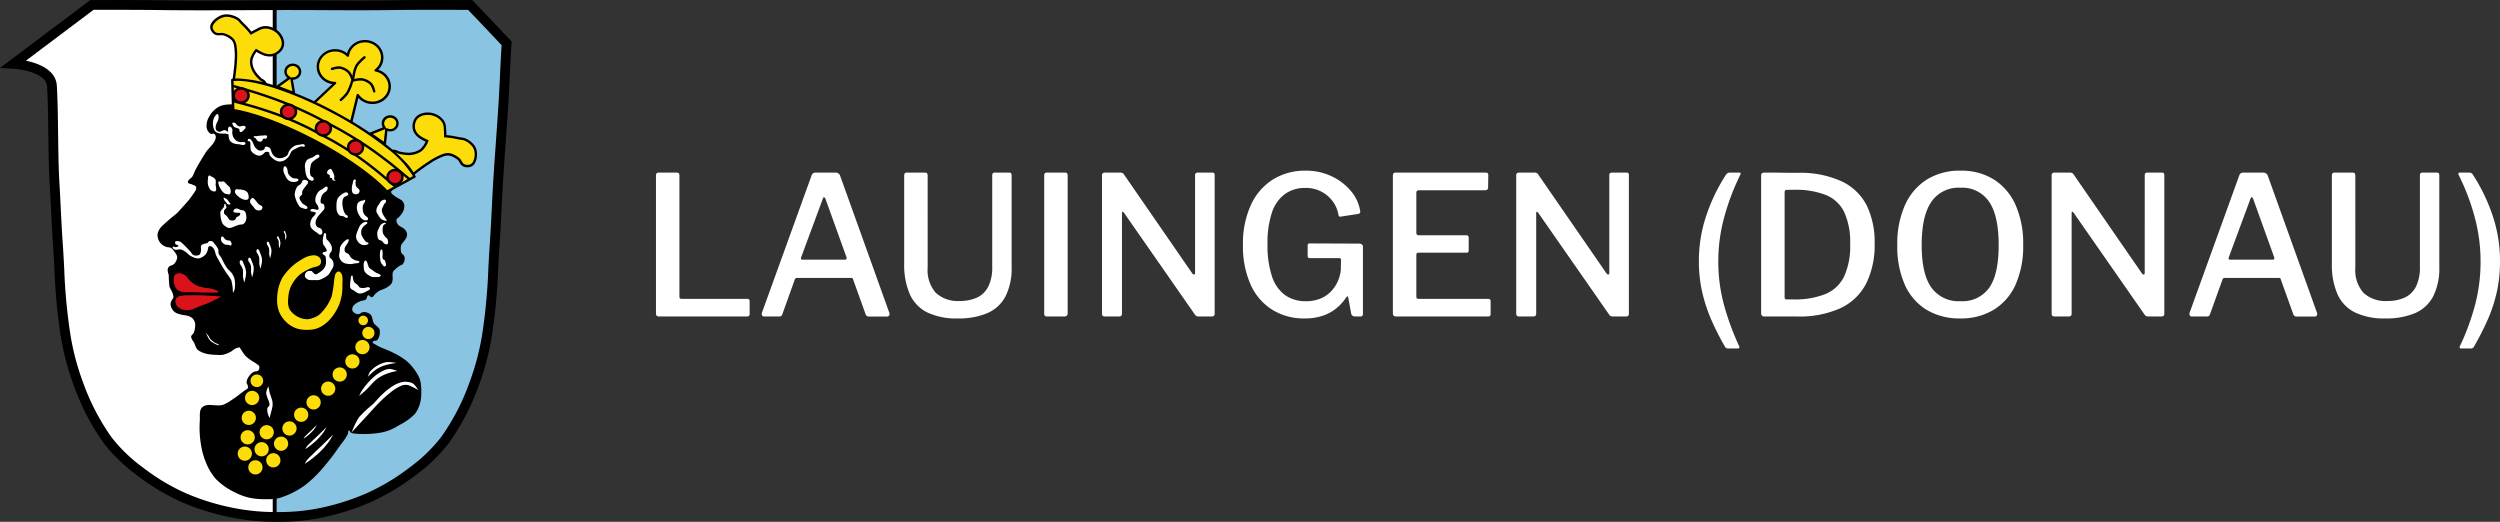 <svg xmlns="http://www.w3.org/2000/svg" width="386.747" height="80.72" viewBox="0 0 386.747 80.72">
  <rect x="0" y="0" width="386.747" height="80.72" fill="#333333" stroke="none"/>
  <g id="Logo" transform="translate(-41.163 -29.039)">
    <g id="DEU_Lauingen_COA" transform="translate(41.163 29.039)">
      <path id="path893" d="M76.311,10l-2.254,0c-1.978,0-3.856.014-5.352.035-5.981.085-11.849-.016-17.773,0-.2,0-.4,0-.6,0-5.924.016-11.792.085-17.773,0C29.786,10,25.707,10,22.111,10L10,19.111s5.743.33,5.931,3.413c.257,4.216.143,10.808.4,15.024.191,3.131.3,6.27.513,9.4.329,4.732.38,9.508,1.193,14.181a40.218,40.218,0,0,0,2.054,7.686,35.7,35.7,0,0,0,4.447,8.515,25.4,25.4,0,0,0,4.983,4.81,33.612,33.612,0,0,0,6.8,4.081,37.306,37.306,0,0,0,8.031,2.426,33.829,33.829,0,0,0,6.29.555,32.6,32.6,0,0,0,6.254-.508,36.916,36.916,0,0,0,8.05-2.476,34,34,0,0,0,6.8-4.081,25.412,25.412,0,0,0,4.981-4.81,35.725,35.725,0,0,0,4.449-8.515,40.281,40.281,0,0,0,2.054-7.691c.814-4.674.865-9.449,1.193-14.181.217-3.129.322-6.266.513-9.4.257-4.216.6-8.427.855-12.643.182-2.981.274-5.968.482-8.948-1.9-2.023-3.849-4.071-5.65-5.947-1.383,0-2.8-.009-4.312-.009" transform="translate(-7.893 -9.239)" fill="#fff"/>
      <path id="path899" d="M541.829,85.682a.189.189,0,0,1-.189-.189V6.079a.189.189,0,0,1,.378,0V85.492A.189.189,0,0,1,541.829,85.682Z" transform="translate(-499.338 -5.444)"/>
      <path id="path895" d="M570.064,10l-2.254,0c-1.978,0-3.856.014-5.352.035-5.981.085-11.849-.016-17.773,0-.184,0-.367,0-.551,0V89.209l.258,0a32.6,32.6,0,0,0,6.255-.508,36.921,36.921,0,0,0,8.05-2.476,34.006,34.006,0,0,0,6.8-4.081,25.417,25.417,0,0,0,4.981-4.81,35.734,35.734,0,0,0,4.449-8.515,40.287,40.287,0,0,0,2.053-7.691c.814-4.674.865-9.449,1.193-14.181.217-3.129.322-6.266.513-9.4.257-4.216.6-8.427.855-12.643.182-2.981.274-5.968.482-8.948-1.9-2.023-3.849-4.071-5.65-5.947-1.383,0-2.8-.009-4.312-.009Z" transform="translate(-501.645 -9.246)" fill="#89c5e3"/>
      <path id="path895_-_Kontur" data-name="path895 - Kontur" d="M566.213,6h.153c1.5,0,2.9.006,4.27.01a.412.412,0,0,1,.261.093c1.8,1.877,3.746,3.926,5.651,5.95a.3.3,0,0,1,.082.228c-.117,1.676-.2,3.385-.278,5.037-.062,1.3-.125,2.606-.2,3.908-.129,2.11-.278,4.218-.428,6.326s-.3,4.211-.427,6.317c-.083,1.359-.15,2.72-.216,4.08-.085,1.743-.174,3.546-.3,5.319-.088,1.262-.156,2.527-.223,3.793a88.558,88.558,0,0,1-.974,10.42,40.343,40.343,0,0,1-2.07,7.749,36.275,36.275,0,0,1-4.489,8.587,25.433,25.433,0,0,1-5.039,4.869,34.247,34.247,0,0,1-6.863,4.117,37.234,37.234,0,0,1-8.116,2.5,32.48,32.48,0,0,1-6.139.514l-.43,0a.3.3,0,0,1-.3-.3V6.348a.3.3,0,0,1,.3-.3l.551,0,1.362,0q2.751,0,5.5.018c3.62.018,7.245.036,10.912-.016,1.5-.021,3.376-.031,5.355-.035Zm4.337.615c-1.364,0-2.727-.009-4.183-.009h-.154l-2.1,0c-1.977,0-3.853.014-5.348.035-3.671.052-7.3.034-10.923.016q-2.745-.014-5.492-.018l-1.61,0V85.211h.127a31.89,31.89,0,0,0,6.025-.5,36.628,36.628,0,0,0,7.984-2.455,33.64,33.64,0,0,0,6.742-4.044,24.856,24.856,0,0,0,4.923-4.751,35.714,35.714,0,0,0,4.409-8.444,39.751,39.751,0,0,0,2.037-7.633,88.135,88.135,0,0,0,.966-10.348c.068-1.269.136-2.537.224-3.8.123-1.766.211-3.566.3-5.307.067-1.363.133-2.726.217-4.088.129-2.109.278-4.216.428-6.323s.3-4.212.428-6.32c.079-1.3.141-2.6.2-3.9.077-1.612.157-3.278.269-4.918C574.174,10.417,572.3,8.438,570.55,6.618Z" transform="translate(-497.947 -5.549)"/>
      <path id="path947" d="M630.365,84.6a2.743,2.743,0,0,0-3.629.976,2.444,2.444,0,0,0-.32.937,2.651,2.651,0,0,0-.667-.5,2.743,2.743,0,0,0-3.629.976,2.467,2.467,0,0,0,1.028,3.447,2.765,2.765,0,0,0,1.287.323l-3.539,3.328,5.93,3.146,1.128-4.606a2.6,2.6,0,0,0,.964.871,2.743,2.743,0,0,0,3.629-.976,2.467,2.467,0,0,0-1.028-3.447,2.764,2.764,0,0,0-.8-.277,2.569,2.569,0,0,0,.672-.75,2.467,2.467,0,0,0-1.028-3.447Z" transform="translate(-572.601 -77.904)" fill="#fcdd09"/>
      <path id="path947_-_Kontur" data-name="path947 - Kontur" d="M626.755,81.777h0a2.956,2.956,0,0,1,1.387.344l.007,0a2.8,2.8,0,0,1,.867.713,2.665,2.665,0,0,1,.495.953,2.589,2.589,0,0,1,.079,1.026,2.62,2.62,0,0,1-.346,1.013,2.731,2.731,0,0,1-.436.56,2.947,2.947,0,0,1,.487.2,2.8,2.8,0,0,1,.874.717,2.665,2.665,0,0,1,.495.953A2.6,2.6,0,0,1,630.4,90.3a2.786,2.786,0,0,1-1.07,1.03,2.986,2.986,0,0,1-2.128.276,2.948,2.948,0,0,1-.682-.259,2.868,2.868,0,0,1-.587-.412,2.755,2.755,0,0,1-.2-.2L624.7,94.964a.189.189,0,0,1-.272.122l-5.93-3.146a.189.189,0,0,1-.041-.3l3.228-3.035q-.131-.02-.259-.052a2.955,2.955,0,0,1-.676-.258,2.8,2.8,0,0,1-.874-.717,2.665,2.665,0,0,1-.495-.953,2.593,2.593,0,0,1-.08-1.026,2.62,2.62,0,0,1,.346-1.013,2.787,2.787,0,0,1,1.07-1.031,2.986,2.986,0,0,1,2.128-.276,2.949,2.949,0,0,1,.682.259,2.887,2.887,0,0,1,.457.3,2.636,2.636,0,0,1,.279-.667,2.787,2.787,0,0,1,1.07-1.031A2.982,2.982,0,0,1,626.755,81.777Zm1.2.675a2.593,2.593,0,0,0-1.2-.3,2.508,2.508,0,0,0-2.168,1.2,2.246,2.246,0,0,0-.3.865.189.189,0,0,1-.324.108,2.463,2.463,0,0,0-.619-.464,2.591,2.591,0,0,0-1.21-.3,2.508,2.508,0,0,0-2.168,1.2,2.219,2.219,0,0,0-.228,1.745,2.35,2.35,0,0,0,1.182,1.439,2.591,2.591,0,0,0,1.2.3.189.189,0,0,1,.129.327l-3.347,3.147,5.482,2.908,1.07-4.37a.189.189,0,0,1,.342-.059,2.427,2.427,0,0,0,.894.808,2.591,2.591,0,0,0,1.21.3,2.508,2.508,0,0,0,2.168-1.2,2.22,2.22,0,0,0,.229-1.745,2.35,2.35,0,0,0-1.182-1.439,2.575,2.575,0,0,0-.743-.258.189.189,0,0,1-.08-.337,2.372,2.372,0,0,0,.623-.7,2.22,2.22,0,0,0,.229-1.745,2.35,2.35,0,0,0-1.182-1.439Z" transform="translate(-570.29 -75.593)"/>
      <path id="path917" d="M317.244,209.212c-1.1.131-2.3-.091-3.288.391a3.746,3.746,0,0,0-1.566,1.566,2.7,2.7,0,0,0-.391,1.722,1.363,1.363,0,0,0,.626.939c.161.086.4-.1.548,0a.619.619,0,0,1,.235.548c-.086.937-1.066,1.551-1.566,2.348-.547.872-1.089,1.75-1.566,2.661-.173.331-.278.7-.47,1.018-.2.336-.795.558-.7.939.054.227.423.2.626.313s.554.156.626.391c.135.435-.309.864-.548,1.253a13.943,13.943,0,0,1-1.487,1.8c-.328.375-.658.751-1.018,1.1a27.889,27.889,0,0,0-2.192,1.879,2.515,2.515,0,0,0-.7,1.174,1.922,1.922,0,0,0,1.253,2.035c.268.125.61.059.861.215a1.994,1.994,0,0,1,.528.626,1.561,1.561,0,0,1,.391.744,1.637,1.637,0,0,1-.489,1.076c-.213.233-.621.227-.822.47a.875.875,0,0,0-.176.509,3.92,3.92,0,0,0,.176.744,15.953,15.953,0,0,0,.117,1.82,6.186,6.186,0,0,0,.313.626,2.276,2.276,0,0,1,.294.979c-.01.116-.1.209-.157.313a2.327,2.327,0,0,0-.254.509,1.242,1.242,0,0,0,.02.587,1.817,1.817,0,0,0,.391.7,1.624,1.624,0,0,0,.509.372,4.256,4.256,0,0,0,.9.254c.271.064.558.066.822.157a1.9,1.9,0,0,1,.685.352,1.559,1.559,0,0,1,.392.626,1.459,1.459,0,0,1,.059.47,3.014,3.014,0,0,1-.059.587,2.32,2.32,0,0,1-.157.568c-.1.216-.369.352-.411.587a.7.7,0,0,0,.1.372c.1.245.289.448.411.685a4.8,4.8,0,0,0,.372.861,1.8,1.8,0,0,0,.587.431,3.95,3.95,0,0,0,1,.352,8.722,8.722,0,0,0,1.468.137,4.172,4.172,0,0,0,.92,0,4.41,4.41,0,0,0,1.174-.431c.313-.156.563-.423.881-.568a3.929,3.929,0,0,1,.584-.168s.235.379.36.564a5.862,5.862,0,0,0,.538.755,5.205,5.205,0,0,0,.748.61c.346.253.739.44,1.076.7.105.083.24.151.294.274a.706.706,0,0,1,0,.489.466.466,0,0,1-.176.235c-.19.128-.464.066-.665.176a2.069,2.069,0,0,0-.665.606,1.921,1.921,0,0,0-.431.959c-.013.218.163.41.2.626a.508.508,0,0,1,0,.294c-.1.2-.35.277-.528.411-.652.492-1.289,1.007-1.976,1.448a6.011,6.011,0,0,1-1.331.744c-1.031.336-2.441-.353-3.229.391-.511.483-.325,1.374-.372,2.075a16.034,16.034,0,0,0,.157,3.562,12.236,12.236,0,0,0,.822,2.974,8.726,8.726,0,0,0,1.566,2.544,10.628,10.628,0,0,0,2.9,2.016,9.379,9.379,0,0,0,2.329.841,11.781,11.781,0,0,0,2.544.2,7.354,7.354,0,0,0,1.976-.176,13.2,13.2,0,0,0,4.071-2.055,19.61,19.61,0,0,0,3.151-3.171c.839-.969,1.569-2.027,2.309-3.073a9.741,9.741,0,0,0,1.1-1.644c.067-.154-.043-.441.117-.489s.2.241.333.313a1.768,1.768,0,0,0,.665.157,15.545,15.545,0,0,0,3.7-.117,7.182,7.182,0,0,0,1.546-.392,9.828,9.828,0,0,0,1.624-.841,9.006,9.006,0,0,0,2.348-1.683,4.867,4.867,0,0,0,.841-1.781,5.315,5.315,0,0,0,.157-1.253,8.25,8.25,0,0,0-.059-1.585,3.754,3.754,0,0,0-.294-1.1,8.181,8.181,0,0,0-1.82-2.407,10.413,10.413,0,0,0-2.153-1.35c-.878-.475-1.876-.72-2.72-1.253-.172-.109-.446-.189-.47-.391-.008-.065.063-.121.117-.157.152-.1.38-.015.528-.117a1.076,1.076,0,0,0,.333-.509,2.216,2.216,0,0,0,.137-.763,1.01,1.01,0,0,0-.059-.45c-.183-.393-.656-.588-.881-.959s-.173-.906-.45-1.253a1.263,1.263,0,0,0-.587-.372,1.365,1.365,0,0,0-.665-.059c-.241.043-.421.295-.665.313a.986.986,0,0,1-.587-.176.786.786,0,0,1-.372-.431.95.95,0,0,1,.2-.724,2.458,2.458,0,0,1,.979-.646c.3-.144.685-.1.939-.313.185-.153.122-.561.352-.626.194-.055.329.318.529.294.284-.035.406-.4.626-.587a3.875,3.875,0,0,1,.568-.411c.24-.134.517-.191.763-.313a3.738,3.738,0,0,0,.665-.391,1.7,1.7,0,0,0,.509-.528,2.067,2.067,0,0,0,.117-.744,3.66,3.66,0,0,1,.02-.9,1.039,1.039,0,0,1,.274-.352,4.84,4.84,0,0,1,.842-.665c.123-.078.289-.092.391-.2a1.269,1.269,0,0,0,.313-.646,1.087,1.087,0,0,0-.039-.606c-.087-.214-.35-.32-.45-.528a1.292,1.292,0,0,1-.1-.509,1.827,1.827,0,0,1,.078-.7,2.205,2.205,0,0,1,.294-.431,3.367,3.367,0,0,0,.548-.822,1.18,1.18,0,0,0,0-.7,1.556,1.556,0,0,0-.45-.587c-.246-.232-.633-.3-.842-.568a1.065,1.065,0,0,1-.294-.8c.042-.2.3-.293.431-.45a4.675,4.675,0,0,0,.47-.606,1.934,1.934,0,0,0,.235-.509,1.722,1.722,0,0,0,.059-.8,1.317,1.317,0,0,0-.352-.606,3,3,0,0,0-.548-.333,4.539,4.539,0,0,1-.92-.646c-.1-.106-.222-.229-.215-.372.005-.112.2-.162.2-.274-.055-.95-1.24-1.446-1.918-2.114a46.567,46.567,0,0,0-5.088-4.462,49.62,49.62,0,0,0-8.181-4.932,19.376,19.376,0,0,0-5.989-2.074,10.243,10.243,0,0,0-2.271.274" transform="translate(-280.029 -193.124)"/>
      <path id="path919" d="M338.334,559.17a.933.933,0,0,0-.662.27,1.133,1.133,0,0,0-.165.7,2.208,2.208,0,0,0,.144.87,1.529,1.529,0,0,0,.518.787c.787.483,1.831.252,2.753.309,1.17.073,3.518.04,3.518.04a.962.962,0,0,0-.206-.288,5.108,5.108,0,0,0-1.7-.413,7.788,7.788,0,0,1-1.406-.352,4.624,4.624,0,0,1-1.056-.744c-.318-.274-.513-.691-.87-.912a1.583,1.583,0,0,0-.87-.269m2.351,3.4c-.279,0-.56,0-.839.014a4.662,4.662,0,0,0-1.449.125.966.966,0,0,0-.5.352.954.954,0,0,0-.1.621,1.152,1.152,0,0,0,.288.619,1.95,1.95,0,0,0,.933.518,2.676,2.676,0,0,0,1.158,0,3.853,3.853,0,0,0,.683-.269c.325-.13.647-.266.973-.392s.683-.232,1.014-.373c.346-.148.676-.331,1.014-.5l1.014-.5s-1.115-.115-1.675-.144c-.837-.044-1.676-.08-2.514-.078" transform="translate(-310.638 -516.891)" fill="#da121a"/>
      <path id="path921" d="M480.1,522.35a3.649,3.649,0,0,0-1.758.617,8.556,8.556,0,0,0-3.043,2.873,6.867,6.867,0,0,0-.787,3.079,5.038,5.038,0,0,0,.291,2.155,4.815,4.815,0,0,0,1.3,1.777,4.209,4.209,0,0,0,1.557.855,5.515,5.515,0,0,0,1.966.153,3.817,3.817,0,0,0,1.283-.291,5.143,5.143,0,0,0,1.607-1.146,7.734,7.734,0,0,0,1.607-2.514,7.6,7.6,0,0,0,.48-2.838c-.012-.744.192-1.8-.444-2.188-.142-.086-.36.022-.48.137-.267.258-.257.7-.343,1.061a19.029,19.029,0,0,1-.409,2.665,7.29,7.29,0,0,1-1.916,2.8,3.16,3.16,0,0,1-1.026.513,2.276,2.276,0,0,1-.718.172,2.929,2.929,0,0,1-1.316-.258,3.335,3.335,0,0,1-1.557-1.316,3.228,3.228,0,0,1-.17-1.676,4.912,4.912,0,0,1,.376-1.744,5.665,5.665,0,0,1,1.385-1.881,7.362,7.362,0,0,1,1.8-1.028c.43-.2,1-.176,1.335-.513a.681.681,0,0,0,.17-.444.9.9,0,0,0-.17-.614,1.3,1.3,0,0,0-.891-.411c-.041,0-.082,0-.123,0m7.714,9.347a.737.737,0,1,0,.737.737.737.737,0,0,0-.737-.737m.8,1.727a.943.943,0,1,0,.943.943.943.943,0,0,0-.943-.943m-.919,2.034a1.1,1.1,0,1,0,1.1,1.1,1.1,1.1,0,0,0-1.1-1.1m-1.552,2.209a1.1,1.1,0,1,0,1.1,1.1,1.1,1.1,0,0,0-1.1-1.1m-1.968,2.03a1.1,1.1,0,1,0,1.1,1.1,1.1,1.1,0,0,0-1.1-1.1m-12.816,1.094a.977.977,0,1,0,.976.978.979.979,0,0,0-.976-.978m11.037,1.094a1.1,1.1,0,1,0,1.1,1.1,1.1,1.1,0,0,0-1.1-1.1m-11.772,1.437a1.1,1.1,0,1,0,1.1,1.1,1.1,1.1,0,0,0-1.1-1.1m9.515.685a1.1,1.1,0,1,0,1.1,1.1,1.1,1.1,0,0,0-1.1-1.1m-1.926,1.914a1.1,1.1,0,1,0,1.1,1.1,1.1,1.1,0,0,0-1.1-1.1m-8.1.48a1.1,1.1,0,1,0,1.1,1.1,1.1,1.1,0,0,0-1.1-1.1m6.292,1.642a1.1,1.1,0,1,0,1.1,1.1,1.1,1.1,0,0,0-1.1-1.1m-3.521.581a1.1,1.1,0,1,0,1.1,1.1,1.1,1.1,0,0,0-1.1-1.1m-2.942.784a1.1,1.1,0,1,0,1.1,1.1,1.1,1.1,0,0,0-1.1-1.1m5.163.992a1.1,1.1,0,1,0,1.1,1.1,1.1,1.1,0,0,0-1.1-1.1m-3.008.855a1.1,1.1,0,1,0,1.1,1.1,1.1,1.1,0,0,0-1.1-1.1m-2.6.683a1.1,1.1,0,1,0,1.1,1.1,1.1,1.1,0,0,0-1.1-1.1m4.411,1.028a1.1,1.1,0,1,0,1.1,1.1,1.1,1.1,0,0,0-1.1-1.1m-2.769,1.094a1.1,1.1,0,1,0,1.1,1.1,1.1,1.1,0,0,0-1.1-1.1" transform="translate(-431.63 -482.854)" fill="#fcdd09"/>
      <path id="path923" d="M342.164,233.4c-.175,0-.31.239-.414.392a1.75,1.75,0,0,0-.269.777,2.5,2.5,0,0,0,.121,1.1,1.128,1.128,0,0,0,.328.508,1.29,1.29,0,0,0,.567.21,6.6,6.6,0,0,0,.9.028c.154.009.345.1.5.13,0,.017,0,.033,0,.05a1.808,1.808,0,0,0,.18.9,1.326,1.326,0,0,0,.629.449,2.753,2.753,0,0,0,.747.121c.307.034.654.206.926.059a.23.23,0,0,0,.118-.21c-.011-.084-.1-.145-.18-.177-.184-.076-.4.035-.6,0a1.558,1.558,0,0,1-.657-.241,1.609,1.609,0,0,1-.477-.626,1.842,1.842,0,0,1-.118-.539c-.03-.228.079-.484-.031-.685-.071-.132-.219-.316-.359-.312a.147.147,0,0,0-.059.012c-.255.116-.234.449-.184.782a.609.609,0,0,1-.113-.035c-.143-.062-.263-.192-.418-.208-.307-.031-.594.3-.9.239a.677.677,0,0,1-.477-.359,1.366,1.366,0,0,1,.09-.865c.057-.211.212-.387.269-.6a1.369,1.369,0,0,0,.059-.567c-.019-.119-.031-.3-.149-.328a.193.193,0,0,0-.035,0m2.422,1.294a.064.064,0,0,0-.057.024c-.129.179.062.461.208.626.2.224.616.162.808.39.093.111-.016.362.118.418.23.1.484-.18.657-.359.108-.112.248-.267.21-.418-.021-.083-.128-.126-.21-.149-.26-.073-.546.13-.806.059a1.048,1.048,0,0,1-.388-.269c-.079-.07-.121-.182-.21-.239a.516.516,0,0,0-.208-.059,1.116,1.116,0,0,0-.123-.024m4.934,1.987c-.14.005-.3.039-.421.038a5.529,5.529,0,0,0-.867.09c-.151.023-.411-.058-.447.09-.03.124.212.145.3.239s.109.188.18.269a.662.662,0,0,0,.239.208.628.628,0,0,0,.477,0c.159-.078.169-.341.328-.418.107-.052.258.064.359,0,.12-.077.249-.263.18-.387a.326.326,0,0,0-.326-.128m-2.445.532a.157.157,0,0,0-.066.014.272.272,0,0,0-.149.3c.043.108.253.032.328.121.1.116.07.3.09.447a3.315,3.315,0,0,0,.059.9,1.3,1.3,0,0,0,.508.536,1.518,1.518,0,0,0,.9.3,1.172,1.172,0,0,0,.508-.267c.129-.087.21-.255.359-.3a.588.588,0,0,1,.536.061c.1.088.022.273.09.388a2.472,2.472,0,0,0,.926.836,1.305,1.305,0,0,0,.567.18,1.518,1.518,0,0,0,.747-.149,2.415,2.415,0,0,0,.777-.687c.183-.23.213-.566.418-.777a2.724,2.724,0,0,1,.777-.449,2.887,2.887,0,0,1,.626-.267c.194-.045.485.134.6-.031.053-.078-.012-.216-.09-.269-.189-.13-.46,0-.687.031a2.324,2.324,0,0,0-.806.18,2.519,2.519,0,0,0-.806.775c-.149.206-.159.5-.328.687a1.291,1.291,0,0,1-.48.3,1.563,1.563,0,0,1-.657.149,1.516,1.516,0,0,1-.806-.269,1.687,1.687,0,0,1-.418-.567c-.127-.225-.128-.522-.3-.718a.65.65,0,0,0-.3-.177c-.133-.042-.3-.1-.418-.031s-.069.3-.18.387a.933.933,0,0,1-.775.18,1.416,1.416,0,0,1-.687-.6,4.254,4.254,0,0,1-.239-.508,1.7,1.7,0,0,0-.418-.626.38.38,0,0,0-.2-.073m10.59,2.443c-.294.005-.572.339-.86.468a2.361,2.361,0,0,0-.747.328,1.47,1.47,0,0,0-.357.777,1.923,1.923,0,0,0,.028.567,3.972,3.972,0,0,0,.18,1.075,1.339,1.339,0,0,0,.477.687c.181.106.473.2.629.059.081-.074.044-.228,0-.328-.082-.187-.368-.231-.449-.418a2.518,2.518,0,0,1,0-1.344,1.428,1.428,0,0,1,.18-.6,3.459,3.459,0,0,1,.747-.6c.152-.126.415-.193.449-.387a.262.262,0,0,0-.151-.269.369.369,0,0,0-.125-.019m-5.042,1.81a.154.154,0,0,0-.028,0c-.2.039-.232.362-.239.567a1.9,1.9,0,0,0,.3.867,1.852,1.852,0,0,0,.508.747,1.432,1.432,0,0,0,1.016.239c.2-.034.535-.129.508-.328-.042-.321-.65-.131-.926-.3a1.8,1.8,0,0,1-.629-.626c-.142-.25-.066-.586-.208-.836-.071-.126-.163-.33-.3-.331m7.039.414a.645.645,0,0,0-.437.274.454.454,0,0,0-.09.39c.057.174.342.192.418.359.042.09-.057.216,0,.3s.247.035.328.118c.066.068.015.212.09.269.118.091.416.177.449.031.012-.052-.118-.015-.149-.059-.121-.17.016-.425-.031-.629a3.206,3.206,0,0,0-.359-.836c-.042-.075-.065-.188-.149-.208a.283.283,0,0,0-.071-.007M340.914,242.9a.15.15,0,0,0-.052.014c-.2.1-.141.426-.17.647a1.954,1.954,0,0,0,0,.65,1.751,1.751,0,0,0,.409.922.914.914,0,0,0,.614.239.208.208,0,0,0,.17-.069c.2-.292,0-.706,0-1.059a2.006,2.006,0,0,0,0-.647.75.75,0,0,0-.239-.307,1.664,1.664,0,0,0-.373-.206c-.117-.056-.241-.194-.359-.184m22.5.614a.145.145,0,0,0-.064.012c-.217.095-.2.43-.269.657a2.083,2.083,0,0,0-.12.6c0,.295-.038.665.18.865a.714.714,0,0,0,.747.09.534.534,0,0,0,.269-.477c-.021-.312-.462-.452-.567-.747a1.782,1.782,0,0,1-.031-.777c0-.041.05-.082.031-.118a.218.218,0,0,0-.175-.1m-7.828.059a.363.363,0,0,0-.151.043c-.2.108-.209.4-.359.567s-.431.25-.567.449a2.341,2.341,0,0,0-.388,1.283,4.243,4.243,0,0,0,.775,1.822,1.286,1.286,0,0,0,.48.21,1.037,1.037,0,0,0,.536.118c.076-.018.178-.071.18-.149.01-.366-.59-.451-.806-.747-.194-.266-.464-.569-.418-.9.027-.2.313-.266.388-.449.06-.148-.02-.326.031-.477a3.731,3.731,0,0,1,.447-.687c.159-.263.515-.505.449-.806-.029-.132-.2-.2-.328-.239a.81.81,0,0,0-.213-.043c-.018,0-.036,0-.054,0m-13.154.236a.09.09,0,0,0-.064.026c-.149.141-.02.416.033.614a1.92,1.92,0,0,0,.274.546,2.136,2.136,0,0,0,.546.647,1.084,1.084,0,0,0,.442.137c.135.02.313.095.411,0,.229-.221.145-.656.033-.955-.082-.219-.312-.348-.477-.513s-.293-.4-.513-.477c-.14-.049-.294.036-.442.033-.077,0-.171-.06-.243-.059m16.565.815c-.207.014-.433.281-.636.395a2.034,2.034,0,0,0-.539.359,2.059,2.059,0,0,0-.449.836,1.6,1.6,0,0,0-.028.806c.058.225.285.378.359.6.058.171.183.405.059.536s-.36-.018-.539-.028c-.159-.009-.33-.092-.477-.031-.1.041-.234.136-.208.239.05.2.38.134.567.21.091.037.232.026.267.118.05.133-.1.271-.177.39-.1.146-.266.238-.359.387a2.03,2.03,0,0,0-.3.777,1.248,1.248,0,0,0,.059.657,1.6,1.6,0,0,0,.447.508,4.162,4.162,0,0,0,.508.357c.176.115.33.348.539.328a.381.381,0,0,0,.3-.267.752.752,0,0,0-.18-.629c-.156-.195-.5-.168-.657-.359a1.011,1.011,0,0,1-.208-.626,1.539,1.539,0,0,1,.208-.687,3.35,3.35,0,0,1,.418-.567c.133-.165.284-.314.418-.477.1-.126.26-.232.3-.39a.87.87,0,0,0-.12-.747c-.082-.1-.285-.016-.359-.118-.175-.242-.074-.606,0-.9a1.658,1.658,0,0,1,.329-.6c.166-.21.489-.294.6-.539.069-.155.143-.417,0-.508a.224.224,0,0,0-.139-.035m-13.813.4a.28.28,0,0,0-.156.038.386.386,0,0,0-.17.34c.031.34.354.6.614.82a1.949,1.949,0,0,0,.784.409.847.847,0,0,0,.546,0,.362.362,0,0,0,.17-.206.787.787,0,0,0,0-.373,1.1,1.1,0,0,0-.137-.48,1.15,1.15,0,0,0-.51-.373,2.769,2.769,0,0,0-.853-.137c-.092-.007-.195-.036-.288-.038m16.884.482a.926.926,0,0,0-.4.151,2.355,2.355,0,0,0-.626.458,1.562,1.562,0,0,0-.362.532,2.875,2.875,0,0,0-.1.964,2.543,2.543,0,0,0,.071.846,1.239,1.239,0,0,0,.411.626c.149.1.358.069.532.121.222.066.444.347.65.241a.234.234,0,0,0,.073-.265c-.042-.125-.228-.141-.314-.241a1.925,1.925,0,0,1-.314-.579,3.356,3.356,0,0,1-.168-.749,2.46,2.46,0,0,1-.024-.676,1.269,1.269,0,0,1,.217-.626c.142-.173.414-.187.579-.338.051-.047.126-.1.121-.168a.384.384,0,0,0-.291-.291.28.28,0,0,0-.059-.007m-18.855.834a.076.076,0,0,0-.061.019c-.088.075.021.234.069.34a1.16,1.16,0,0,0,.2.272c.127.146.226.355.411.411.111.034.3.039.34-.069.036-.091-.114-.159-.17-.239a2.79,2.79,0,0,0-.307-.444,1.077,1.077,0,0,0-.274-.17c-.065-.032-.144-.111-.21-.121m4.406.052c-.169,0-.3.186-.373.34a.538.538,0,0,0,0,.376,1.847,1.847,0,0,0,.409.546c.171.2.3.476.546.581a.806.806,0,0,0,.716,0,.457.457,0,0,0,.206-.444c-.059-.236-.406-.276-.581-.444-.192-.184-.322-.426-.51-.614-.126-.126-.234-.344-.411-.34m20.372.248a1.08,1.08,0,0,0-.463.2c-.172.115-.242.335-.357.508a2.619,2.619,0,0,0-.3.477,1.317,1.317,0,0,0-.118.657,1.475,1.475,0,0,0,.269.508,2.434,2.434,0,0,0,.447.629,1.319,1.319,0,0,0,.508.239c.116.031.292.13.359.031s-.095-.2-.149-.3a7.047,7.047,0,0,1-.39-.626,1.743,1.743,0,0,1-.208-.808,1.33,1.33,0,0,1,.18-.388,3.59,3.59,0,0,1,.177-.418c.073-.121.228-.193.269-.328.032-.105.061-.264-.028-.328a.289.289,0,0,0-.2-.05m-3.05.009c-.047-.008-.106.08-.161.1-.134.047-.289.03-.418.09a1.022,1.022,0,0,0-.506.388,1.717,1.717,0,0,0-.061,1.077,2.452,2.452,0,0,0,.359.834,1.5,1.5,0,0,0,.449.539.851.851,0,0,0,.716.149.26.26,0,0,0,.149-.239c-.023-.267-.382-.379-.536-.6a1.33,1.33,0,0,1-.21-.388,2.518,2.518,0,0,1-.059-.985c.04-.331.552-.741.3-.957a.037.037,0,0,0-.019-.009m-21.587.629c-.184,0-.112.353-.2.513a3.748,3.748,0,0,1-.239.307,1.521,1.521,0,0,0-.274.409,1.663,1.663,0,0,0,0,.614,3.535,3.535,0,0,0,.1.614,2.112,2.112,0,0,0,.241.647,1.636,1.636,0,0,0,.409.376,1.293,1.293,0,0,0,.409.239,1.01,1.01,0,0,0,.444,0,4.14,4.14,0,0,0,.614-.239c.237-.085.472-.177.716-.239.19-.048.41,0,.579-.1a.991.991,0,0,0,.411-.513,1.984,1.984,0,0,0,0-1.092.741.741,0,0,0-.206-.409c-.191-.159-.484-.115-.716-.206a2.226,2.226,0,0,0-.274-.135.664.664,0,0,0-.477,0c-.144.086-.3.287-.239.442.078.186.385.126.581.17.146.032.362-.058.442.069.063.1-.03.248-.1.343-.114.151-.344.173-.477.307-.1.105-.11.3-.239.376a.886.886,0,0,1-.751.033c-.126-.053-.187-.2-.272-.307s-.149-.236-.241-.34c-.112-.127-.3-.188-.373-.343a.74.74,0,0,1,0-.51c.06-.186.311-.286.34-.48.016-.107-.063-.206-.1-.307-.031-.081-.017-.24-.1-.239m21.759,2.81a1.211,1.211,0,0,0-.3.066,1.364,1.364,0,0,0-.6.508,2.941,2.941,0,0,0-.328.718,3.216,3.216,0,0,0-.269.806,1.142,1.142,0,0,0,.061.567,1.591,1.591,0,0,0,.685.806,1.2,1.2,0,0,0,.867.061c.122-.038.309-.112.3-.239-.013-.146-.275-.116-.388-.21a3.68,3.68,0,0,1-.688-1.044,1.548,1.548,0,0,1,0-.867,1.8,1.8,0,0,1,.508-.657c.062-.059.151-.087.21-.149.075-.077.228-.173.18-.269a.229.229,0,0,0-.236-.1m2.9.13a1.285,1.285,0,0,0-.541.265,1.473,1.473,0,0,0-.328.569,2.36,2.36,0,0,0-.239.567,1.721,1.721,0,0,0,0,.6,1.116,1.116,0,0,0,.18.567c.13.153.376.147.536.267.141.106.206.3.359.39.133.075.327.181.449.09.192-.144.133-.49.059-.718-.061-.188-.269-.289-.388-.447a1.726,1.726,0,0,1-.328-.508,2.129,2.129,0,0,1,0-1.075.6.6,0,0,1,.118-.239c.08-.1.357-.127.3-.241a.166.166,0,0,0-.177-.085M352.5,251.479a.04.04,0,0,0-.017.009c-.05.044-.045.136-.033.2.008.044.046.074.066.113a1.193,1.193,0,0,1,.123.279,3.265,3.265,0,0,1,0,.406,2.055,2.055,0,0,0,.038.239c.011.055.04.161.04.161l.012-.012s.05-.185.066-.279a1.7,1.7,0,0,0,.04-.359,1.255,1.255,0,0,0-.059-.291c-.027-.093-.069-.181-.1-.272a.62.62,0,0,0-.059-.149.114.114,0,0,0-.052-.04.122.122,0,0,0-.062-.009m6.264.336c-.155.024-.166.335-.208.506a2.392,2.392,0,0,0-.047,1.16c.05.192.221.329.312.506s.313.382.243.579c-.079.224-.585.1-.629.338s.343.3.435.506a1.478,1.478,0,0,1,.071.508,2.479,2.479,0,0,1,0,.676,1.812,1.812,0,0,1-.312.723,2.832,2.832,0,0,1-.8.652c-.15.093-.306.234-.482.217s-.283-.183-.411-.291c-.078-.066-.123-.178-.217-.217a.952.952,0,0,0-.361,0,.445.445,0,0,0-.144,0,.882.882,0,0,0-.435.338.617.617,0,0,0-.073.265.594.594,0,0,0,0,.291.865.865,0,0,0,.314.338.831.831,0,0,0,.291.144,3.885,3.885,0,0,0,.891.024,3.032,3.032,0,0,0,.629,0,2.6,2.6,0,0,0,.7-.288,3.15,3.15,0,0,0,.8-.532,3.719,3.719,0,0,0,.458-.723,2.249,2.249,0,0,0,.288-.508,1.454,1.454,0,0,0,.026-.626,1.139,1.139,0,0,0-.147-.385c-.126-.217-.423-.335-.482-.579a.84.84,0,0,1,.121-.532c.045-.093.155-.146.194-.241a1.2,1.2,0,0,0,.071-.676,2.422,2.422,0,0,0-.482-.893c-.1-.134-.258-.217-.338-.361-.153-.277.074-.887-.241-.916a.138.138,0,0,0-.033,0m-7.275.5a.067.067,0,0,0-.05.014c-.067.057-.058.173-.043.26.01.056.061.1.087.149a1.516,1.516,0,0,1,.163.359,4.083,4.083,0,0,1,0,.525,2.535,2.535,0,0,0,.052.3c.015.07.052.21.052.21l.017-.019s.066-.236.087-.357a2.136,2.136,0,0,0,.052-.463,1.586,1.586,0,0,0-.078-.376c-.036-.12-.093-.233-.139-.35a.774.774,0,0,0-.078-.191.15.15,0,0,0-.069-.052.241.241,0,0,0-.054-.014m-8.591.017a.127.127,0,0,0-.021.007c-.161.053-.178.308-.17.477a.785.785,0,0,0,.206.442,1.139,1.139,0,0,0,.477.343,1.943,1.943,0,0,0,.444.033c.149.017.338.177.442.069.16-.168.029-.519-.135-.683-.082-.082-.232-.034-.343-.068a1.345,1.345,0,0,1-.477-.2c-.063-.052-.079-.148-.137-.206-.082-.082-.178-.225-.286-.21m19.432.421a1.068,1.068,0,0,0-.371.2,1.827,1.827,0,0,0-.435.435,2.106,2.106,0,0,0-.385.626,3.523,3.523,0,0,0-.05.629,4.867,4.867,0,0,0-.1.506,1.29,1.29,0,0,0,.073.532,1.317,1.317,0,0,0,1.111.867,2.747,2.747,0,0,0,.723.05,2.121,2.121,0,0,0,.385-.073c.286-.072.807.028.846-.265.014-.1-.168-.135-.267-.17-.069-.024-.145,0-.215-.024a2.055,2.055,0,0,1-.749-.385c-.188-.162-.259-.43-.435-.6s-.47-.2-.579-.409a.884.884,0,0,1,0-.6,1.494,1.494,0,0,1,.194-.364,3.292,3.292,0,0,0,.288-.458c.055-.145.192-.359.073-.458a.145.145,0,0,0-.111-.031m-21.261.279a.6.6,0,0,0-.187.038c-.118.046-.159.207-.269.269a3.16,3.16,0,0,1-.435.1c-.176.067-.394.111-.5.269-.154.238,0,.572-.061.848-.05.211-.071.476-.248.6a1,1,0,0,1-.912.04c-.22-.093-.313-.36-.475-.536-.291-.316-.585-.63-.891-.931-.094-.093-.19-.182-.288-.269a1.729,1.729,0,0,0-.395-.331,1.136,1.136,0,0,0-.579-.083c-.059.006-.132.013-.165.061a.373.373,0,0,0,0,.373c.064.109.23.108.331.184.047.035.135.068.125.125-.025.143-.252.161-.395.187s-.349-.14-.475-.043a.12.12,0,0,0-.021.125.524.524,0,0,0,.31.288c.308.121.674-.081.995,0a2.55,2.55,0,0,1,.766.416c.223.151.393.372.621.515a3.135,3.135,0,0,0,.827.373,1.279,1.279,0,0,0,.558.061,1.907,1.907,0,0,0,.851-.435,1.642,1.642,0,0,0,.392-.515,2.915,2.915,0,0,0,.165-.539c.03-.1.008-.236.083-.312a.355.355,0,0,1,.291-.083.694.694,0,0,1,.371.229,1.486,1.486,0,0,1,.269.454c.094.211.12.45.208.664a7.3,7.3,0,0,0,.371.723c.264.483.541.961.829,1.429.172.28.356.552.536.827a5.25,5.25,0,0,1,.643.971,8.179,8.179,0,0,1,.248,1.947,3.715,3.715,0,0,0,.187-.352,1.442,1.442,0,0,0,.1-.352,4.143,4.143,0,0,0-.043-1.47,2.682,2.682,0,0,0-.392-.848c-.21-.318-.537-.544-.766-.848a6.542,6.542,0,0,1-.435-.7c-.184-.325-.324-.673-.517-.992a3.2,3.2,0,0,1-.331-.477c-.088-.234,0-.51-.083-.744a3.109,3.109,0,0,0-.539-.787c-.115-.146-.205-.334-.373-.414a.657.657,0,0,0-.31-.059m8.884.109a.092.092,0,0,0-.069.019c-.092.08-.081.242-.059.364.014.079.084.137.121.208a2.1,2.1,0,0,1,.227.5,5.669,5.669,0,0,1,0,.73,3.622,3.622,0,0,0,.071.428c.02.1.071.291.071.291l.026-.024s.089-.33.118-.5a2.991,2.991,0,0,0,.073-.645,2.226,2.226,0,0,0-.109-.525c-.05-.167-.127-.325-.191-.487a1.082,1.082,0,0,0-.109-.267.208.208,0,0,0-.094-.073.329.329,0,0,0-.076-.019m-1.571,1.16a.113.113,0,0,0-.083.021c-.11.094-.1.287-.071.43.017.093.1.16.142.243a2.5,2.5,0,0,1,.272.591,6.66,6.66,0,0,1,0,.862,4.173,4.173,0,0,0,.085.5c.024.116.087.345.087.345l.028-.028s.107-.389.142-.588a3.48,3.48,0,0,0,.085-.761,2.6,2.6,0,0,0-.128-.619c-.059-.2-.153-.383-.229-.574a1.28,1.28,0,0,0-.128-.317.246.246,0,0,0-.113-.085.388.388,0,0,0-.09-.021m19.153.05a.093.093,0,0,0-.035.012c-.141.085-.144.3-.17.463a3.856,3.856,0,0,0,.033,1.068,1.577,1.577,0,0,0,.094.442,1.637,1.637,0,0,0,.284.413c.072.083.134.213.243.222a.3.3,0,0,0,.265-.17c.059-.13-.029-.285-.064-.423a.992.992,0,0,0-.128-.359c-.07-.1-.228-.106-.284-.21-.127-.236-.024-.536-.043-.8a3.707,3.707,0,0,0-.043-.5c-.009-.044-.008-.1-.043-.125a.152.152,0,0,0-.111-.033m-20.427,1.271a.112.112,0,0,0-.083.021c-.11.094-.1.289-.071.432.017.093.1.16.142.243a2.474,2.474,0,0,1,.272.588,6.671,6.671,0,0,1,0,.862,4.22,4.22,0,0,0,.085.5c.024.116.087.345.087.345l.028-.028s.107-.389.142-.588a3.494,3.494,0,0,0,.085-.763,2.579,2.579,0,0,0-.128-.617c-.059-.2-.153-.383-.229-.574a1.279,1.279,0,0,0-.128-.317.251.251,0,0,0-.113-.087.386.386,0,0,0-.09-.021m-1.314.395a.113.113,0,0,0-.069.024c-.126.107-.11.329-.08.491.02.106.113.181.163.276a2.8,2.8,0,0,1,.31.669,7.531,7.531,0,0,1,0,.981,4.754,4.754,0,0,0,.1.572c.028.132.1.392.1.392l.033-.033s.123-.443.163-.669a3.948,3.948,0,0,0,.1-.867,2.927,2.927,0,0,0-.146-.7c-.068-.224-.172-.435-.26-.652a1.451,1.451,0,0,0-.149-.359.287.287,0,0,0-.13-.1.366.366,0,0,0-.128-.024m19.276.04a.074.074,0,0,0-.021,0c-.162.056-.2.287-.243.454a1.977,1.977,0,0,0,.009.581,1.744,1.744,0,0,0,.054.5,1.312,1.312,0,0,0,.3.435,2.045,2.045,0,0,0,.432.326,1.838,1.838,0,0,0,.518.243,2.354,2.354,0,0,0,.6.009,1.3,1.3,0,0,0,.539-.04c.08-.04.181-.111.18-.2s-.1-.126-.158-.17a5.231,5.231,0,0,0-.508-.222,5.954,5.954,0,0,1-.643-.442,2.193,2.193,0,0,1-.529-.423,2.783,2.783,0,0,1-.21-.6,1.017,1.017,0,0,0-.17-.369.226.226,0,0,0-.147-.08m-2.063,2.32c-.241,0-.188.447-.239.683a3.821,3.821,0,0,0-.069.784.917.917,0,0,0,.033.444c.13.235.428.326.65.477a2.3,2.3,0,0,0,.546.343,1.09,1.09,0,0,0,.51.033,2.712,2.712,0,0,0,.888-.376c.161-.094.423-.155.442-.34.011-.1-.105-.2-.2-.239-.151-.057-.317.057-.477.069a1.826,1.826,0,0,1-.853,0c-.169-.075-.243-.282-.376-.411-.184-.181-.447-.29-.581-.51a2.945,2.945,0,0,1-.17-.683c-.029-.093,0-.275-.1-.274M340.32,267.2s.153.266.224.4c.084.159.146.33.241.482a1.988,1.988,0,0,0,.3.4,2.732,2.732,0,0,0,.5.338,3.124,3.124,0,0,0,.529.272,2.733,2.733,0,0,0,.369.08,2.446,2.446,0,0,0-.224-.177c-.166-.1-.362-.153-.529-.255a2.947,2.947,0,0,1-.338-.258,2.406,2.406,0,0,1-.385-.354c-.085-.11-.115-.253-.191-.369a2.419,2.419,0,0,0-.21-.258c-.092-.105-.288-.3-.288-.3m28.181,4.565c-.034,0-.067,0-.1.007a2.829,2.829,0,0,0-.95.265,4.522,4.522,0,0,0-1.682,1.214,2.622,2.622,0,0,0-.307.773,10.269,10.269,0,0,1,1.316-1.17,5.93,5.93,0,0,1,1.42-.629,14.584,14.584,0,0,1,1.654-.336,8.619,8.619,0,0,0-1.354-.125m-3.036,2.259-.045.045.014.073.031-.118m3.3-1.2a2.282,2.282,0,0,0-.754.189,6.233,6.233,0,0,0-1.654,1.054,10.828,10.828,0,0,0-1.812,2.079,7.989,7.989,0,0,0-.454.848s.634-.514.936-.789c.663-.6,1.2-1.353,1.916-1.888a5.883,5.883,0,0,1,1.229-.673,8.739,8.739,0,0,1,1.333-.411c.159-.039.482-.087.482-.087a4.427,4.427,0,0,0-1.111-.321c-.037,0-.074,0-.111,0m2.405,1.978a2.574,2.574,0,0,0-.378.043,4.413,4.413,0,0,0-1.361.541,9.982,9.982,0,0,0-1.668,1.288c-.576.515-1.06,1.125-1.609,1.668a18.491,18.491,0,0,0-2.108,1.99,13.35,13.35,0,0,0-1.113,2.3s1.581-1.709,2.372-2.561c.648-.7,1.265-1.424,1.945-2.091a16.836,16.836,0,0,1,1.682-1.507,6.637,6.637,0,0,1,1.758-1.082,1.935,1.935,0,0,1,.877-.087,2.707,2.707,0,0,1,.7.276c.269.12.792.395.792.395l.189.163a4.146,4.146,0,0,0-.7-.966,1.783,1.783,0,0,0-.747-.307,2.722,2.722,0,0,0-.5-.057c-.042,0-.085,0-.128,0m-21.123.711a4.262,4.262,0,0,0-.194.437,1.914,1.914,0,0,0-.144.7,6.943,6.943,0,0,0,.411,1.163,1.394,1.394,0,0,1,.1.6c-.043.206-.3.325-.34.532a2.368,2.368,0,0,0,.217,1.16,2.167,2.167,0,0,0,.146.291s.18-.692.265-1.04a5.964,5.964,0,0,0,.17-.725,2.907,2.907,0,0,0,0-.775,12.2,12.2,0,0,0-.388-1.21c-.1-.374-.241-1.136-.241-1.136m7.5,5.973s-.538.526-.808.787c-.253.244-.514.48-.763.728a3.339,3.339,0,0,0-.34.352,2.288,2.288,0,0,0-.149.262,8.073,8.073,0,0,0,1.047-.82,5.955,5.955,0,0,0,.74-.841,5.367,5.367,0,0,0,.274-.468m1.489.352s-.855.833-1.285,1.248c-.4.388-.815.766-1.212,1.16a5.347,5.347,0,0,0-.543.56,3.573,3.573,0,0,0-.236.418,12.847,12.847,0,0,0,1.666-1.3,9.5,9.5,0,0,0,1.177-1.34,8.484,8.484,0,0,0,.435-.742m1.018,1.148s-1.143,1.114-1.718,1.668c-.538.518-1.089,1.021-1.618,1.548a7.122,7.122,0,0,0-.725.749,4.878,4.878,0,0,0-.317.555,17.056,17.056,0,0,0,2.226-1.739,12.691,12.691,0,0,0,1.571-1.791,11.474,11.474,0,0,0,.581-.99" transform="translate(-308.529 -215.751)" fill="#fff"/>
      <path id="path927" d="M552.279,132.737a1.153,1.153,0,0,0-1.526.409,1.037,1.037,0,0,0,.434,1.448l.049.023L549.319,136l2.588.988-.378-2.279a1.142,1.142,0,0,0,1.182-.526,1.035,1.035,0,0,0-.431-1.446Zm15.067,7.992a1.151,1.151,0,0,0-1.524.41,1.023,1.023,0,0,0,.148,1.231l-2.242.889,2.243,1.574.236-2.276.046.027a1.154,1.154,0,0,0,1.526-.409,1.037,1.037,0,0,0-.434-1.448Z" transform="translate(-506.437 -122.575)" fill="#fcdd09"/>
      <path id="path927_-_Kontur" data-name="path927 - Kontur" d="M549.421,130.1h0a1.361,1.361,0,0,1,.636.158l.008,0a1.284,1.284,0,0,1,.393.324,1.226,1.226,0,0,1,.228.439,1.2,1.2,0,0,1-.123.942,1.277,1.277,0,0,1-.492.473,1.365,1.365,0,0,1-.627.164l.339,2.042a.189.189,0,0,1-.254.208l-2.588-.988a.189.189,0,0,1-.043-.33l1.688-1.218a1.277,1.277,0,0,1-.2-.2,1.232,1.232,0,0,1-.229-.44,1.2,1.2,0,0,1,.122-.941,1.277,1.277,0,0,1,.492-.473A1.364,1.364,0,0,1,549.421,130.1Zm.452.488a.981.981,0,0,0-.452-.11.943.943,0,0,0-.816.451.822.822,0,0,0-.085.646.882.882,0,0,0,.444.539l.024.012.016.008a.146.146,0,0,0,.245.078.994.994,0,0,0,.17.015.943.943,0,0,0,.816-.451.824.824,0,0,0,.085-.647.877.877,0,0,0-.442-.536Zm-.517,3.794-.319-1.925h0l-1.633,1.179Zm15.134,3.71a1.359,1.359,0,0,1,.625.153l.009,0a1.289,1.289,0,0,1,.4.33,1.226,1.226,0,0,1,.229.44,1.2,1.2,0,0,1-.122.941,1.277,1.277,0,0,1-.491.473,1.365,1.365,0,0,1-1.083.094l-.209,2.014a.189.189,0,0,1-.3.135l-2.243-1.574a.189.189,0,0,1,.039-.33l2.011-.8q-.032-.053-.059-.108a1.218,1.218,0,0,1-.109-.369,1.2,1.2,0,0,1,.158-.766,1.279,1.279,0,0,1,.491-.473A1.36,1.36,0,0,1,564.489,138.093Zm.465.5-.008,0a.978.978,0,0,0-.457-.113.943.943,0,0,0-.815.452.835.835,0,0,0,.122,1.005.143.143,0,0,0,.2.156l.015.009.023.014a.982.982,0,0,0,.458.114.943.943,0,0,0,.816-.451.822.822,0,0,0,.085-.646A.881.881,0,0,0,564.954,138.589Zm-1.448,3.594.2-1.94-1.894.751Z" transform="translate(-504.126 -120.264)"/>
      <path id="path929" d="M424.361,34.011a3.113,3.113,0,0,0-.6-.241,2.378,2.378,0,0,0-1.015-.067,4.094,4.094,0,0,0-1.065.439c-.283.135-.821.447-.821.447s-.327-.42-.5-.62c-.3-.338-.628-.655-.948-.976a3.547,3.547,0,0,0-.649-.636,3.45,3.45,0,0,0-1.661-.5,2.311,2.311,0,0,0-1.107.3,2.8,2.8,0,0,0-1.129,1.022.955.955,0,0,0-.117.674,1.3,1.3,0,0,0,.616.8c.376.2.882-.008,1.292.125a3.075,3.075,0,0,1,1.4.833,2.062,2.062,0,0,1,.367.961,10.41,10.41,0,0,1,.063,2.48c-.046,1.033-.356,3.081-.356,3.081l1.778.621,2.859.837s.437-.818.313-1.22c-.113-.365-.606-.5-.872-.785a5.306,5.306,0,0,1-.994-1.266,2.967,2.967,0,0,1-.326-1.5,3.156,3.156,0,0,1,.506-1.234,3.257,3.257,0,0,1,.272-.356,6.631,6.631,0,0,0,1.315.668,2.541,2.541,0,0,0,1.233.064,2.364,2.364,0,0,0,1.1-.653,1.687,1.687,0,0,0,.452-.821,1.945,1.945,0,0,0-.118-1.064,2.711,2.711,0,0,0-.749-1.047,2.822,2.822,0,0,0-.534-.362Zm25.207,13.371a2.879,2.879,0,0,0-.6-.241,3,3,0,0,0-1.332-.057,2.2,2.2,0,0,0-1.016.463,1.7,1.7,0,0,0-.5.8,2.114,2.114,0,0,0-.011,1.231,2.306,2.306,0,0,0,.706.965,6.594,6.594,0,0,0,1.285.712,3.139,3.139,0,0,1-.177.407,3.272,3.272,0,0,1-.839,1.057,3.386,3.386,0,0,1-1.518.521,5.822,5.822,0,0,1-1.654-.139c-.395-.066-.776-.4-1.163-.295-.425.11-.928.894-.928.894l2.25,1.873,1.487,1.111s1.676-1.323,2.578-1.9a11.674,11.674,0,0,1,2.255-1.251,2.342,2.342,0,0,1,1.054-.207,3.114,3.114,0,0,1,1.482.7c.334.261.409.782.789.979a1.436,1.436,0,0,0,1.041.081,1.039,1.039,0,0,0,.543-.448,2.6,2.6,0,0,0,.323-1.45,2.025,2.025,0,0,0-.311-1.05,3.28,3.28,0,0,0-1.319-1.081,3.817,3.817,0,0,0-.913-.192c-.456-.09-.91-.188-1.37-.253-.272-.039-.82-.083-.82-.083s0-.6-.03-.9a3.609,3.609,0,0,0-.165-1.091,2.155,2.155,0,0,0-.593-.785,3.047,3.047,0,0,0-.534-.362Z" transform="translate(-382.016 -29.448)" fill="#fcdd09"/>
      <path id="path929_-_Kontur" data-name="path929 - Kontur" d="M414.761,29.357h.027a3.243,3.243,0,0,1,.917.152,4,4,0,0,1,.838.373,2.066,2.066,0,0,1,.5.462c.063.072.122.141.185.2l.2.2c.252.251.512.511.753.782.119.134.3.358.411.5.181-.1.495-.278.692-.372.077-.037.153-.076.234-.117a3.013,3.013,0,0,1,.882-.338,2.341,2.341,0,0,1,.374-.03,2.654,2.654,0,0,1,.722.1,3.3,3.3,0,0,1,.624.248h0l.015.008a2.955,2.955,0,0,1,1.039.9,2.716,2.716,0,0,1,.332.608,2.4,2.4,0,0,1,.145.571,1.765,1.765,0,0,1-.52,1.514,2.546,2.546,0,0,1-1.19.705,2.06,2.06,0,0,1-.489.056,3.29,3.29,0,0,1-.838-.121,5.849,5.849,0,0,1-1.227-.6,1.915,1.915,0,0,0-.148.2l-.031.053a2.86,2.86,0,0,0-.451,1.1,2.744,2.744,0,0,0,.309,1.4,4.514,4.514,0,0,0,.84,1.089l.121.129a1.787,1.787,0,0,0,.337.253,1.206,1.206,0,0,1,.578.6.955.955,0,0,1,.009.448,2.575,2.575,0,0,1-.122.433,4.259,4.259,0,0,1-.214.483l-.072.136-3.011-.882,0,0-1.926-.673.023-.155c0-.02.309-2.05.354-3.061,0-.078.007-.157.011-.234a9.206,9.206,0,0,0-.071-2.2,1.914,1.914,0,0,0-.325-.875,2.862,2.862,0,0,0-1.317-.776.965.965,0,0,0-.3-.038c-.074,0-.148,0-.227.008s-.163.008-.245.008a1.132,1.132,0,0,1-.551-.117,1.488,1.488,0,0,1-.71-.918,1.135,1.135,0,0,1,.135-.812,2.4,2.4,0,0,1,.527-.634,3.741,3.741,0,0,1,.677-.463,2.8,2.8,0,0,1,.561-.231A2.229,2.229,0,0,1,414.761,29.357Zm3.739,3.167-.1-.13s-.326-.418-.5-.61c-.234-.263-.49-.518-.738-.766l-.2-.2c-.072-.072-.138-.149-.2-.223a1.756,1.756,0,0,0-.408-.384,3.264,3.264,0,0,0-1.568-.474h-.022a2.143,2.143,0,0,0-.992.275,2.649,2.649,0,0,0-1.054.948.768.768,0,0,0-.1.536,1.114,1.114,0,0,0,.523.678.757.757,0,0,0,.37.071c.072,0,.147,0,.225-.008s.164-.009.247-.009a1.325,1.325,0,0,1,.417.057,4.454,4.454,0,0,1,.8.343,2.507,2.507,0,0,1,.687.548,2.231,2.231,0,0,1,.408,1.046,9.491,9.491,0,0,1,.077,2.292c0,.076-.007.156-.011.233-.039.877-.262,2.445-.335,2.945l1.626.568,2.7.791c.037-.079.084-.186.126-.3a1.087,1.087,0,0,0,.105-.635c-.049-.159-.23-.275-.421-.4a2.087,2.087,0,0,1-.408-.313l-.12-.128a4.791,4.791,0,0,1-.906-1.186,3.9,3.9,0,0,1-.276-.771,2.6,2.6,0,0,1-.068-.826,2.1,2.1,0,0,1,.187-.669,6.454,6.454,0,0,1,.313-.59l.03-.053a3.291,3.291,0,0,1,.294-.386l.108-.123.137.089a6.5,6.5,0,0,0,1.261.644,2.915,2.915,0,0,0,.741.108,1.681,1.681,0,0,0,.4-.045,2.165,2.165,0,0,0,1.009-.6,1.49,1.49,0,0,0,.4-.727,1.76,1.76,0,0,0-.109-.959,2.53,2.53,0,0,0-.7-.972,2.618,2.618,0,0,0-.489-.333l-.009,0a2.923,2.923,0,0,0-.566-.226,2.276,2.276,0,0,0-.619-.087,1.963,1.963,0,0,0-.314.025,2.689,2.689,0,0,0-.77.3c-.079.04-.161.082-.243.121-.273.13-.8.436-.808.44Zm27.355,12.011a3.255,3.255,0,0,1,.85.113,3.066,3.066,0,0,1,.642.257l.022.012a3.222,3.222,0,0,1,.545.372,2.333,2.333,0,0,1,.644.856,2.671,2.671,0,0,1,.161.9c.005.087.01.169.018.25.019.205.026.539.029.742.186.016.479.044.66.07.373.053.745.128,1.1.2l.276.055c.09.018.182.03.28.043a2.212,2.212,0,0,1,.678.164,3.922,3.922,0,0,1,.775.482,3.01,3.01,0,0,1,.62.665,2.22,2.22,0,0,1,.343,1.149,3.43,3.43,0,0,1-.06.795,2.3,2.3,0,0,1-.291.762,1.22,1.22,0,0,1-.647.529,1.589,1.589,0,0,1-.474.07,1.552,1.552,0,0,1-.71-.164,1.359,1.359,0,0,1-.519-.591,1.356,1.356,0,0,0-.3-.406,3.985,3.985,0,0,0-.664-.428,2.245,2.245,0,0,0-.725-.23,1.017,1.017,0,0,0-.122-.007,2.584,2.584,0,0,0-.844.2,10.25,10.25,0,0,0-2,1.09l-.221.142c-.884.567-2.547,1.878-2.563,1.891l-.114.09-1.607-1.2,0,0-2.378-1.98.09-.141a4.36,4.36,0,0,1,.32-.426,1.582,1.582,0,0,1,.72-.548.792.792,0,0,1,.2-.025,1.636,1.636,0,0,1,.637.176,1.875,1.875,0,0,0,.406.14l.174.03a6.655,6.655,0,0,0,1.1.127,2.628,2.628,0,0,0,.324-.019,3.156,3.156,0,0,0,1.432-.488,2.931,2.931,0,0,0,.746-.935l.039-.065a1.8,1.8,0,0,0,.1-.21,5.731,5.731,0,0,1-1.169-.67,3.321,3.321,0,0,1-.447-.469,1.959,1.959,0,0,1-.315-.58,2.3,2.3,0,0,1,.01-1.343,1.885,1.885,0,0,1,.557-.885,2.074,2.074,0,0,1,.521-.325,2.713,2.713,0,0,1,.583-.18A3,3,0,0,1,445.855,44.535Zm1.3.695a2.684,2.684,0,0,0-.547-.217,2.878,2.878,0,0,0-.751-.1,2.623,2.623,0,0,0-.5.046,2.014,2.014,0,0,0-.928.42,1.5,1.5,0,0,0-.442.707,1.92,1.92,0,0,0-.013,1.119,2.1,2.1,0,0,0,.651.881,6.177,6.177,0,0,0,1.235.68l.164.07-.06.168a3.193,3.193,0,0,1-.193.441l-.039.065a6.457,6.457,0,0,1-.36.556,2.2,2.2,0,0,1-.493.494,3.523,3.523,0,0,1-1.6.554,3.045,3.045,0,0,1-.37.022A6.936,6.936,0,0,1,441.744,51l-.173-.029a2.177,2.177,0,0,1-.493-.166,1.35,1.35,0,0,0-.488-.145.408.408,0,0,0-.1.013,1.207,1.207,0,0,0-.527.428c-.077.091-.145.179-.195.248l2.113,1.759,1.367,1.021c.4-.31,1.706-1.326,2.479-1.823l.22-.142a10.532,10.532,0,0,1,2.072-1.127,2.913,2.913,0,0,1,.973-.227,1.4,1.4,0,0,1,.168.01,2.621,2.621,0,0,1,.848.267,4.361,4.361,0,0,1,.728.468,1.654,1.654,0,0,1,.4.517,1.049,1.049,0,0,0,.364.443,1.19,1.19,0,0,0,.537.122,1.229,1.229,0,0,0,.361-.053.851.851,0,0,0,.439-.367,2.449,2.449,0,0,0,.295-1.344,2.111,2.111,0,0,0-.076-.5,1.576,1.576,0,0,0-.2-.45,3.092,3.092,0,0,0-1.243-1.016,1.9,1.9,0,0,0-.565-.131c-.1-.013-.2-.027-.3-.046l-.277-.055c-.354-.071-.721-.145-1.083-.2-.263-.038-.8-.082-.809-.082l-.173-.014v-.174c0-.006,0-.595-.029-.882-.008-.087-.014-.176-.019-.262a2.351,2.351,0,0,0-.132-.773,1.954,1.954,0,0,0-.541-.715,2.843,2.843,0,0,0-.5-.339Z" transform="translate(-379.707 -27.137)"/>
      <path id="path931" d="M473,167.972c-6.524-3.461-12.686-5.348-15.575-4.955l.139,4.661A45.958,45.958,0,0,1,470.34,172.5a44.413,44.413,0,0,1,11.023,7.8l4.253-2.332c-1.163-2.542-6.087-6.536-12.611-10Z" transform="translate(-421.495 -150.644)" fill="#fcdd09"/>
      <path id="path931_-_Kontur" data-name="path931 - Kontur" d="M455.949,160.466a21.609,21.609,0,0,1,6.377,1.328,57.727,57.727,0,0,1,8.441,3.691l.016.008c1.6.849,3.14,1.749,4.573,2.673,1.387.894,2.656,1.8,3.772,2.69a25.3,25.3,0,0,1,2.772,2.526,8.86,8.86,0,0,1,1.577,2.2.189.189,0,0,1-.081.244l-4.253,2.332a.189.189,0,0,1-.229-.037,44.121,44.121,0,0,0-10.973-7.76,45.662,45.662,0,0,0-12.714-4.8.189.189,0,0,1-.158-.181l-.139-4.661a.189.189,0,0,1,.163-.193A6.4,6.4,0,0,1,455.949,160.466Zm14.672,5.37-.016-.008c-5.707-3.028-11.46-4.984-14.656-4.984-.226,0-.439.01-.636.03l.129,4.334a25.4,25.4,0,0,1,2.553.6c.98.279,2.027.626,3.113,1.033,1.1.414,2.252.89,3.411,1.415,1.192.54,2.4,1.136,3.6,1.77s2.364,1.3,3.474,1.981c1.079.662,2.108,1.34,3.058,2.016.935.665,1.8,1.33,2.56,1.976a23.8,23.8,0,0,1,1.879,1.755l3.967-2.175a15.984,15.984,0,0,0-4.165-4.427A54.424,54.424,0,0,0,470.622,165.836Z" transform="translate(-419.184 -148.333)"/>
      <path id="path933" d="M460.47,207.125s2.415.632,3.606,1c1.3.4,2.59.832,3.855,1.326s2.526,1.057,3.758,1.649c.718.345,2.113,1.106,2.113,1.106" transform="translate(-424.305 -191.464)" fill="#fcdd09"/>
      <path id="path933_-_Kontur" data-name="path933 - Kontur" d="M471.49,210.085a.188.188,0,0,1-.09-.023c-.014-.008-1.4-.763-2.1-1.1-1.353-.65-2.578-1.188-3.745-1.643-1.091-.426-2.312-.846-3.843-1.321-1.173-.364-3.574-.993-3.6-1a.189.189,0,1,1,.1-.366c.024.006,2.433.637,3.614,1,1.539.478,2.768.9,3.868,1.33,1.175.459,2.409,1,3.771,1.655.714.343,2.108,1.1,2.122,1.111a.189.189,0,0,1-.091.355Z" transform="translate(-421.994 -189.152)"/>
      <path id="path935" d="M648.382,282.407s-1.841-1.613-2.8-2.377c-1.047-.834-2.113-1.649-3.223-2.407s-2.28-1.478-3.46-2.158c-.687-.4-2.106-1.119-2.106-1.119" transform="translate(-587.296 -253.602)" fill="#fcdd09"/>
      <path id="path935_-_Kontur" data-name="path935 - Kontur" d="M646.07,280.285a.188.188,0,0,1-.124-.047c-.018-.016-1.849-1.619-2.795-2.372-1.229-.979-2.25-1.742-3.211-2.4-1.024-.7-2.152-1.4-3.448-2.15-.675-.389-2.083-1.107-2.1-1.114a.189.189,0,0,1,.172-.337c.014.007,1.431.729,2.114,1.123,1.3.752,2.44,1.46,3.472,2.166.97.663,2,1.43,3.234,2.415.953.759,2.789,2.367,2.808,2.383a.189.189,0,0,1-.125.331Z" transform="translate(-584.985 -251.291)"/>
      <path id="path937" d="M459.27,175.855s2.608.734,3.9,1.156c1.4.46,2.8.945,4.176,1.5s2.744,1.173,4.085,1.822c.781.379,2.3,1.208,2.3,1.208" transform="translate(-423.196 -162.558)" fill="#fcdd09"/>
      <path id="path937_-_Kontur" data-name="path937 - Kontur" d="M471.42,179.414a.188.188,0,0,1-.09-.023c-.015-.008-1.528-.831-2.3-1.2-1.478-.716-2.81-1.31-4.073-1.817-1.186-.476-2.509-.95-4.164-1.492-1.27-.415-3.863-1.146-3.889-1.153a.189.189,0,1,1,.1-.364c.026.007,2.626.74,3.9,1.158,1.663.544,2.994,1.021,4.188,1.5,1.271.51,2.611,1.108,4.1,1.827.776.376,2.3,1.2,2.312,1.212a.189.189,0,0,1-.091.355Z" transform="translate(-420.885 -160.247)"/>
      <path id="path939" d="M663.252,259.657s-2.034-1.715-3.092-2.532c-1.153-.89-2.326-1.762-3.544-2.578s-2.5-1.593-3.787-2.331c-.751-.43-2.3-1.22-2.3-1.22" transform="translate(-599.998 -232.018)" fill="#fcdd09"/>
      <path id="path939_-_Kontur" data-name="path939 - Kontur" d="M660.941,257.535a.188.188,0,0,1-.122-.045c-.02-.017-2.043-1.722-3.085-2.526-1.358-1.048-2.481-1.865-3.533-2.57-1.121-.751-2.356-1.511-3.776-2.324-.739-.423-2.274-1.208-2.289-1.216a.189.189,0,1,1,.172-.337c.016.008,1.558.8,2.3,1.225,1.428.818,2.67,1.583,3.8,2.339,1.06.71,2.189,1.531,3.554,2.585,1.049.81,3.078,2.52,3.1,2.537a.189.189,0,0,1-.122.334Z" transform="translate(-597.686 -229.706)"/>
      <path id="path945" d="M474.65,186.167a1.187,1.187,0,0,0-1.571.422,1.068,1.068,0,0,0,.445,1.492,1.187,1.187,0,0,0,1.571-.422A1.068,1.068,0,0,0,474.65,186.167Zm-5.389-2.569a1.187,1.187,0,0,0-1.571.422,1.068,1.068,0,0,0,.445,1.492,1.187,1.187,0,0,0,1.571-.422A1.068,1.068,0,0,0,469.262,183.6Zm10.364,5.5a1.187,1.187,0,0,0-1.571.422,1.068,1.068,0,0,0,.445,1.492,1.188,1.188,0,0,0,1.571-.422A1.068,1.068,0,0,0,479.625,189.1Zm-17.7-8.012a1.187,1.187,0,0,0-1.571.422A1.068,1.068,0,0,0,460.8,183a1.187,1.187,0,0,0,1.571-.422A1.068,1.068,0,0,0,461.929,181.084Zm23.8,12.623a1.188,1.188,0,0,0-1.571.422,1.068,1.068,0,0,0,.445,1.492,1.188,1.188,0,0,0,1.571-.422A1.068,1.068,0,0,0,485.726,193.707Z" transform="translate(-424.066 -167.263)" fill="#da121a"/>
      <path id="path945_-_Kontur" data-name="path945 - Kontur" d="M459.052,178.444h0a1.393,1.393,0,0,1,.651.161,1.32,1.32,0,0,1,.411.338,1.258,1.258,0,0,1,.234.451,1.229,1.229,0,0,1-.126.966,1.313,1.313,0,0,1-.5.486,1.4,1.4,0,0,1-1.318.008,1.321,1.321,0,0,1-.411-.338,1.261,1.261,0,0,1-.234-.451,1.229,1.229,0,0,1,.126-.966,1.313,1.313,0,0,1,.5-.486A1.4,1.4,0,0,1,459.052,178.444Zm0,2.193a.978.978,0,0,0,.846-.469.855.855,0,0,0,.088-.672.911.911,0,0,0-.459-.557,1.014,1.014,0,0,0-.473-.117h0a.978.978,0,0,0-.846.469.855.855,0,0,0-.088.672.911.911,0,0,0,.459.557A1.014,1.014,0,0,0,459.05,180.637Zm7.335.322h0a1.394,1.394,0,0,1,.651.161,1.32,1.32,0,0,1,.411.338,1.259,1.259,0,0,1,.234.451,1.229,1.229,0,0,1-.126.966,1.313,1.313,0,0,1-.5.486,1.4,1.4,0,0,1-1.318.008,1.32,1.32,0,0,1-.411-.338,1.258,1.258,0,0,1-.234-.451,1.229,1.229,0,0,1,.126-.966,1.313,1.313,0,0,1,.5-.486A1.4,1.4,0,0,1,466.385,180.959Zm0,2.193a.978.978,0,0,0,.846-.469.855.855,0,0,0,.088-.672.911.911,0,0,0-.459-.557,1.014,1.014,0,0,0-.473-.117h0a.978.978,0,0,0-.846.469.854.854,0,0,0-.088.672.911.911,0,0,0,.459.557A1.013,1.013,0,0,0,466.383,183.152Zm5.391.376h0a1.393,1.393,0,0,1,.651.161,1.319,1.319,0,0,1,.411.338,1.26,1.26,0,0,1,.234.451,1.23,1.23,0,0,1-.126.966,1.313,1.313,0,0,1-.5.486,1.4,1.4,0,0,1-1.318.008,1.32,1.32,0,0,1-.411-.338,1.259,1.259,0,0,1-.234-.451,1.229,1.229,0,0,1,.126-.966,1.313,1.313,0,0,1,.5-.486A1.4,1.4,0,0,1,471.773,183.528Zm0,2.193a.978.978,0,0,0,.846-.469.855.855,0,0,0,.088-.672.911.911,0,0,0-.459-.557,1.014,1.014,0,0,0-.474-.117h0a.978.978,0,0,0-.846.469.855.855,0,0,0-.088.672.911.911,0,0,0,.459.557A1.013,1.013,0,0,0,471.771,185.721Zm4.977.736h0a1.393,1.393,0,0,1,.651.161,1.319,1.319,0,0,1,.411.338,1.259,1.259,0,0,1,.234.451,1.229,1.229,0,0,1-.126.966,1.314,1.314,0,0,1-.5.486,1.4,1.4,0,0,1-1.318.008,1.32,1.32,0,0,1-.411-.338,1.26,1.26,0,0,1-.234-.451,1.229,1.229,0,0,1,.126-.966,1.313,1.313,0,0,1,.5-.486A1.4,1.4,0,0,1,476.749,186.457Zm0,2.193a.978.978,0,0,0,.846-.469.855.855,0,0,0,.088-.672.911.911,0,0,0-.459-.557,1.013,1.013,0,0,0-.473-.117h0a.978.978,0,0,0-.846.469.855.855,0,0,0-.088.672.911.911,0,0,0,.459.557A1.013,1.013,0,0,0,476.747,188.65Zm6.1,2.418h0a1.393,1.393,0,0,1,.65.161,1.32,1.32,0,0,1,.411.338,1.262,1.262,0,0,1,.234.451,1.23,1.23,0,0,1-.126.966,1.314,1.314,0,0,1-.5.486,1.4,1.4,0,0,1-1.318.008,1.32,1.32,0,0,1-.411-.338,1.259,1.259,0,0,1-.234-.451,1.23,1.23,0,0,1,.126-.966,1.313,1.313,0,0,1,.5-.486A1.4,1.4,0,0,1,482.849,191.067Zm0,2.193a.978.978,0,0,0,.846-.469.855.855,0,0,0,.088-.672.911.911,0,0,0-.459-.557,1.015,1.015,0,0,0-.473-.117h0a.978.978,0,0,0-.846.469.854.854,0,0,0-.088.672.911.911,0,0,0,.459.557A1.014,1.014,0,0,0,482.847,193.26Z" transform="translate(-421.752 -164.952)"/>
      <path id="path951" d="M679.53,123.969a7.275,7.275,0,0,0,.958-.995,8.37,8.37,0,0,0,.794-1.877,13.87,13.87,0,0,1,.714-2.48,6.83,6.83,0,0,1,1.187-1.227" transform="translate(-626.802 -108.514)" fill="#fcdd09"/>
      <path id="path951_-_Kontur" data-name="path951 - Kontur" d="M677.219,121.847a.189.189,0,0,1-.124-.332h0a7.143,7.143,0,0,0,.924-.957,6.5,6.5,0,0,0,.657-1.5c.038-.11.077-.224.116-.336a7.05,7.05,0,0,0,.242-.979,4.827,4.827,0,0,1,.487-1.533,6.886,6.886,0,0,1,1.231-1.278.189.189,0,1,1,.24.292,6.7,6.7,0,0,0-1.144,1.176,4.476,4.476,0,0,0-.443,1.416,7.338,7.338,0,0,1-.257,1.032c-.039.11-.077.223-.115.332a6.779,6.779,0,0,1-.7,1.587,7.331,7.331,0,0,1-.991,1.033A.189.189,0,0,1,677.219,121.847Z" transform="translate(-624.492 -106.203)"/>
      <path id="path953" d="M705.05,162.47a4.571,4.571,0,0,1,1.39-.147,2.562,2.562,0,0,1,1.372.728,3.3,3.3,0,0,1,.468,1.1" transform="translate(-650.393 -150.032)" fill="#fcdd09"/>
      <path id="path953_-_Kontur" data-name="path953 - Kontur" d="M705.968,162.033a.189.189,0,0,1-.184-.145,3.015,3.015,0,0,0-.423-1.018,2.358,2.358,0,0,0-1.269-.671,4.232,4.232,0,0,0-1.308.145.189.189,0,0,1-.092-.367c.01,0,.244-.061.539-.109a2.877,2.877,0,0,1,.933-.04,2.744,2.744,0,0,1,1.475.785,2.133,2.133,0,0,1,.378.73c.085.245.134.449.136.458a.189.189,0,0,1-.184.233Z" transform="translate(-648.082 -147.722)"/>
      <path id="path955" d="M664.646,140.134a4.037,4.037,0,0,0-.6-1.2,2.565,2.565,0,0,0-1.372-.728,3.755,3.755,0,0,0-1.235.2" transform="translate(-610.083 -127.745)" fill="#fcdd09"/>
      <path id="path955_-_Kontur" data-name="path955 - Kontur" d="M662.335,138.014a.189.189,0,0,1-.18-.132h0a3.724,3.724,0,0,0-.552-1.126,2.362,2.362,0,0,0-1.267-.674,3.447,3.447,0,0,0-1.146.193.189.189,0,1,1-.117-.36c.009,0,.217-.07.479-.13a2.383,2.383,0,0,1,.844-.077,2.748,2.748,0,0,1,1.476.782,2.583,2.583,0,0,1,.457.781c.112.265.182.486.185.5a.189.189,0,0,1-.18.246Z" transform="translate(-607.772 -125.436)"/>
      <path id="path897" d="M50.581,0c1.5,0,2.907,0,4.279.009h.321l.257.232c1.8,1.878,3.748,3.928,5.655,5.953l.227.241-.023.33c-.117,1.671-.2,3.377-.277,5.027-.062,1.3-.125,2.61-.2,3.914-.129,2.111-.279,4.221-.428,6.33s-.3,4.208-.427,6.313c-.083,1.358-.149,2.716-.216,4.075-.085,1.746-.174,3.551-.3,5.328-.087,1.26-.155,2.523-.223,3.786a88.912,88.912,0,0,1-.98,10.473,40.791,40.791,0,0,1-2.094,7.835A36.7,36.7,0,0,1,51.6,68.536a25.859,25.859,0,0,1-5.126,4.958,34.7,34.7,0,0,1-6.955,4.171,37.684,37.684,0,0,1-8.215,2.528,32.923,32.923,0,0,1-6.225.522h-.175a34.347,34.347,0,0,1-6.431-.569,37.7,37.7,0,0,1-8.194-2.477A34.333,34.333,0,0,1,3.327,73.5,25.847,25.847,0,0,1-1.8,68.539a36.7,36.7,0,0,1-4.546-8.694,40.746,40.746,0,0,1-2.094-7.831,88.916,88.916,0,0,1-.98-10.472c-.068-1.263-.135-2.527-.223-3.787-.123-1.776-.212-3.58-.3-5.325-.067-1.361-.133-2.721-.216-4.08-.13-2.126-.166-4.882-.2-7.548-.035-2.648-.071-5.386-.2-7.476-.12-1.969-3.9-2.629-5.22-2.7l-2.061-.119L-3.874.006-.4,0C2.667,0,5.1.013,6.839.038c4.45.063,8.838.041,13.233.019Q22.333.046,24.6.038l.6,0,1.363,0q2.752,0,5.5.018c3.618.018,7.239.036,10.9-.016C44.461.012,46.343,0,48.324,0l2.111,0h.146Zm3.988,1.521c-1.3,0-2.6-.008-3.989-.008l-2.254,0c-1.974,0-3.849.014-5.342.035-3.674.052-7.3.034-10.933.016q-2.744-.014-5.49-.018L24.6,1.55q-2.266.006-4.524.019c-4.4.022-8.8.044-13.262-.019C5.09,1.526,2.66,1.513-.4,1.513l-2.964,0L-13.826,9.379c1.914.407,4.629,1.414,4.778,3.855.13,2.126.166,4.882.2,7.548.035,2.648.071,5.386.2,7.476.083,1.365.15,2.732.217,4.1.085,1.738.173,3.534.3,5.295.088,1.268.156,2.539.224,3.81a87.78,87.78,0,0,0,.959,10.294A39.264,39.264,0,0,0-4.938,59.3,35.3,35.3,0,0,0-.591,67.633,24.412,24.412,0,0,0,4.247,72.3a32.823,32.823,0,0,0,6.646,3.989,36.213,36.213,0,0,0,7.868,2.375,32.862,32.862,0,0,0,6.149.542h.17a31.446,31.446,0,0,0,5.939-.495,36.173,36.173,0,0,0,7.885-2.424,33.186,33.186,0,0,0,6.65-3.99,24.424,24.424,0,0,0,4.835-4.663,34.3,34.3,0,0,0,4.35-8.336,39.31,39.31,0,0,0,2.013-7.547,87.774,87.774,0,0,0,.959-10.294c.068-1.271.136-2.542.224-3.81.122-1.762.21-3.559.3-5.3.067-1.365.134-2.729.217-4.093.129-2.11.278-4.219.428-6.328s.3-4.209.427-6.315c.079-1.3.141-2.6.2-3.894.074-1.55.15-3.149.257-4.73C58.013,5.126,56.234,3.252,54.569,1.516Z" transform="translate(17.838 0.005)"/>
    </g>
    <path id="Pfad_1629" data-name="Pfad 1629" d="M2.64-21.81q0-.45.42-.45H5.88q.39,0,.39.45V-3.06q0,.33.3.33H16.71q.42,0,.42.36V-.39a.385.385,0,0,1-.1.285A.428.428,0,0,1,16.71,0H3.15a.529.529,0,0,1-.4-.12A.534.534,0,0,1,2.64-.48ZM19.35,0a.31.31,0,0,1-.3-.18.58.58,0,0,1,0-.45L26.7-21.78a.718.718,0,0,1,.24-.375.724.724,0,0,1,.42-.1h3.03a.722.722,0,0,1,.75.51L38.73-.6a.478.478,0,0,1,0,.405.331.331,0,0,1-.33.2H35.58a.489.489,0,0,1-.51-.36L33.15-5.7a.347.347,0,0,0-.1-.21.415.415,0,0,0-.255-.06H24.48a.35.35,0,0,0-.36.24L22.17-.3a.491.491,0,0,1-.165.225A.608.608,0,0,1,21.66,0ZM31.86-8.79q.39,0,.24-.42l-3.24-9q-.12-.24-.225-.24t-.195.27l-3.33,9q-.15.39.21.39Zm25.8,1.11a9.594,9.594,0,0,1-.96,4.59A5.716,5.716,0,0,1,53.88-.51,11.327,11.327,0,0,1,49.35.3a10.4,10.4,0,0,1-4.77-.945A5.784,5.784,0,0,1,41.895-3.48a11.429,11.429,0,0,1-.855-4.71V-21.78q0-.48.39-.48h2.85q.39,0,.39.45V-7.56a5.316,5.316,0,0,0,1.26,3.9A5,5,0,0,0,49.62-2.4a6.23,6.23,0,0,0,2.715-.54A3.712,3.712,0,0,0,54.06-4.65a6.562,6.562,0,0,0,.6-3V-21.81q0-.45.36-.45H57.3q.36,0,.36.42Zm8.28-14.58q.39,0,.39.45V-.57a.59.59,0,0,1-.135.45.761.761,0,0,1-.5.12H63.24A.637.637,0,0,1,62.8-.105a.525.525,0,0,1-.1-.375V-21.81q0-.45.42-.45Zm22.8,0q.33,0,.33.39V-.39a.359.359,0,0,1-.12.285A.484.484,0,0,1,88.62,0H86.67a1.263,1.263,0,0,1-.36-.045.621.621,0,0,1-.3-.255L75.06-16.02q-.15-.21-.24-.18t-.09.21V-.42q0,.42-.48.42H72.12q-.48,0-.48-.42V-21.81a.4.4,0,0,1,.45-.45h2.34a.946.946,0,0,1,.375.06.75.75,0,0,1,.285.3L85.59-6.69q.18.24.315.195t.135-.255V-21.84a.371.371,0,0,1,.42-.42ZM102.99.3a9.212,9.212,0,0,1-5.07-1.38A8.866,8.866,0,0,1,94.6-5.01a14.513,14.513,0,0,1-1.155-6.03,14.4,14.4,0,0,1,1.215-6.18,9.147,9.147,0,0,1,3.4-3.96,9.363,9.363,0,0,1,5.1-1.38,9.145,9.145,0,0,1,4.005.87,8.627,8.627,0,0,1,2.97,2.265,6.3,6.3,0,0,1,1.425,2.985.661.661,0,0,1,0,.405.433.433,0,0,1-.27.165l-2.73.42a.257.257,0,0,1-.255-.06.611.611,0,0,1-.105-.3,4.815,4.815,0,0,0-.9-2.055,5.135,5.135,0,0,0-1.755-1.47,5.214,5.214,0,0,0-2.445-.555,5.26,5.26,0,0,0-3.18.96,5.814,5.814,0,0,0-2,2.88,14.744,14.744,0,0,0-.675,4.83,15.27,15.27,0,0,0,.69,5.01,5.766,5.766,0,0,0,2.025,2.9,5.437,5.437,0,0,0,3.225.945,5.8,5.8,0,0,0,2.28-.42,4.681,4.681,0,0,0,1.65-1.14,5.522,5.522,0,0,0,1.02-1.56,5.83,5.83,0,0,0,.45-1.68l.03-1.5q.06-.36-.3-.36h-4.5a.414.414,0,0,1-.27-.075.36.36,0,0,1-.09-.285v-1.59a.292.292,0,0,1,.33-.33l7.62.03a.654.654,0,0,1,.45.135.443.443,0,0,1,.15.345V-.39a.376.376,0,0,1-.105.3.423.423,0,0,1-.285.09h-.78a.9.9,0,0,1-.375-.075.522.522,0,0,1-.255-.315l-.48-2.58q-.03-.15-.1-.15t-.195.15a7.583,7.583,0,0,1-1.4,1.59,6.7,6.7,0,0,1-2.1,1.215A8.448,8.448,0,0,1,102.99.3Zm13.65-22.11q0-.45.42-.45h13.98q.36,0,.36.39l-.03,1.89a.4.4,0,0,1-.45.45h-10.2q-.45,0-.45.39v6.18a.345.345,0,0,0,.39.39h7.32q.39,0,.39.36v2.01a.363.363,0,0,1-.075.24.408.408,0,0,1-.315.09h-7.35q-.36,0-.36.33v6.48q0,.33.3.33h10.77q.42,0,.42.36V-.39a.423.423,0,0,1-.09.285.421.421,0,0,1-.33.105H117.15q-.51,0-.51-.48Zm36.18-.45q.33,0,.33.39V-.39a.359.359,0,0,1-.12.285A.484.484,0,0,1,152.7,0h-1.95a1.263,1.263,0,0,1-.36-.045.622.622,0,0,1-.3-.255L139.14-16.02q-.15-.21-.24-.18t-.09.21V-.42q0,.42-.48.42H136.2q-.48,0-.48-.42V-21.81a.4.4,0,0,1,.45-.45h2.34a.946.946,0,0,1,.375.06.75.75,0,0,1,.285.3l10.5,15.21q.18.24.315.195t.135-.255V-21.84a.371.371,0,0,1,.42-.42Zm17.37,0q.21,0,.24.1a.225.225,0,0,1-.03.2,36.235,36.235,0,0,0-2.445,6.4,25.853,25.853,0,0,0-.975,7.035,25.617,25.617,0,0,0,.84,6.57,40.519,40.519,0,0,0,2.4,6.57.257.257,0,0,1,.015.225q-.045.1-.255.105h-1.53a.519.519,0,0,1-.42-.24A41.513,41.513,0,0,1,165.9.51a24.485,24.485,0,0,1-1.41-4.29,21.273,21.273,0,0,1-.51-4.77,21.876,21.876,0,0,1,1.185-7.185,27.721,27.721,0,0,1,3.045-6.255.684.684,0,0,1,.57-.27Zm3.93,0h1.065q.735,0,1.59.015t1.59.015h1.1a15.343,15.343,0,0,1,6.69,1.365,8.311,8.311,0,0,1,3.795,3.7,12.918,12.918,0,0,1,1.215,5.88,13.321,13.321,0,0,1-1.305,6.18,8.512,8.512,0,0,1-3.96,3.81A15.323,15.323,0,0,1,179.19,0h-5.04a.477.477,0,0,1-.54-.54V-21.78a.481.481,0,0,1,.12-.375A.587.587,0,0,1,174.12-22.26Zm3.42,2.67q-.3,0-.3.42V-3a.318.318,0,0,0,.36.36h.99a12.675,12.675,0,0,0,4.98-.84A5.573,5.573,0,0,0,186.45-6.2a11.243,11.243,0,0,0,.93-4.965,11.189,11.189,0,0,0-.93-5.01,5.427,5.427,0,0,0-2.835-2.625,12.676,12.676,0,0,0-4.845-.8ZM204.42.3a9.836,9.836,0,0,1-5.22-1.335,8.626,8.626,0,0,1-3.36-3.87,14.567,14.567,0,0,1-1.17-6.135,14.636,14.636,0,0,1,1.2-6.21,8.956,8.956,0,0,1,3.39-3.945,9.611,9.611,0,0,1,5.19-1.365A9.477,9.477,0,0,1,209.6-21.2a8.91,8.91,0,0,1,3.36,3.93,14.693,14.693,0,0,1,1.185,6.195,14.567,14.567,0,0,1-1.17,6.135,8.718,8.718,0,0,1-3.36,3.885A9.693,9.693,0,0,1,204.42.3Zm.03-2.67A5.063,5.063,0,0,0,208.9-4.455q1.455-2.085,1.455-6.585,0-4.56-1.485-6.72a5.017,5.017,0,0,0-4.425-2.16,5.1,5.1,0,0,0-4.5,2.175q-1.5,2.175-1.5,6.7,0,4.47,1.5,6.57A5.167,5.167,0,0,0,204.45-2.37Zm31.2-19.89q.33,0,.33.39V-.39a.359.359,0,0,1-.12.285.484.484,0,0,1-.33.105h-1.95a1.263,1.263,0,0,1-.36-.045.622.622,0,0,1-.3-.255L221.97-16.02q-.15-.21-.24-.18t-.09.21V-.42q0,.42-.48.42h-2.13q-.48,0-.48-.42V-21.81a.4.4,0,0,1,.45-.45h2.34a.946.946,0,0,1,.375.06.75.75,0,0,1,.285.3L232.5-6.69q.18.24.315.195t.135-.255V-21.84a.371.371,0,0,1,.42-.42ZM240.21,0a.31.31,0,0,1-.3-.18.58.58,0,0,1,0-.45l7.65-21.15a.718.718,0,0,1,.24-.375.724.724,0,0,1,.42-.1h3.03a.722.722,0,0,1,.75.51L259.59-.6a.478.478,0,0,1,0,.405.331.331,0,0,1-.33.2h-2.82a.489.489,0,0,1-.51-.36L254.01-5.7a.347.347,0,0,0-.1-.21.415.415,0,0,0-.255-.06h-8.31a.35.35,0,0,0-.36.24L243.03-.3a.491.491,0,0,1-.165.225A.608.608,0,0,1,242.52,0Zm12.51-8.79q.39,0,.24-.42l-3.24-9q-.12-.24-.225-.24t-.2.27l-3.33,9q-.15.39.21.39Zm25.8,1.11a9.594,9.594,0,0,1-.96,4.59,5.716,5.716,0,0,1-2.82,2.58,11.327,11.327,0,0,1-4.53.81,10.4,10.4,0,0,1-4.77-.945,5.784,5.784,0,0,1-2.685-2.835,11.429,11.429,0,0,1-.855-4.71V-21.78q0-.48.39-.48h2.85q.39,0,.39.45V-7.56a5.316,5.316,0,0,0,1.26,3.9,5,5,0,0,0,3.69,1.26,6.23,6.23,0,0,0,2.715-.54,3.712,3.712,0,0,0,1.725-1.71,6.562,6.562,0,0,0,.6-3V-21.81q0-.45.36-.45h2.28q.36,0,.36.42Zm3.18-14.58h1.44a.606.606,0,0,1,.54.27,27.722,27.722,0,0,1,3.045,6.255A21.876,21.876,0,0,1,287.91-8.55a21.892,21.892,0,0,1-.495,4.77A22.923,22.923,0,0,1,286,.51a43.92,43.92,0,0,1-2.145,4.2.519.519,0,0,1-.42.24h-1.53q-.18,0-.225-.105a.257.257,0,0,1,.015-.225,37.074,37.074,0,0,0,2.4-6.57,26.512,26.512,0,0,0,.81-6.57,26.232,26.232,0,0,0-.96-7.035,34.068,34.068,0,0,0-2.46-6.4.324.324,0,0,1,0-.2Q281.52-22.26,281.7-22.26Z" transform="translate(140 78)" fill="#fff"/>
  </g>
</svg>
